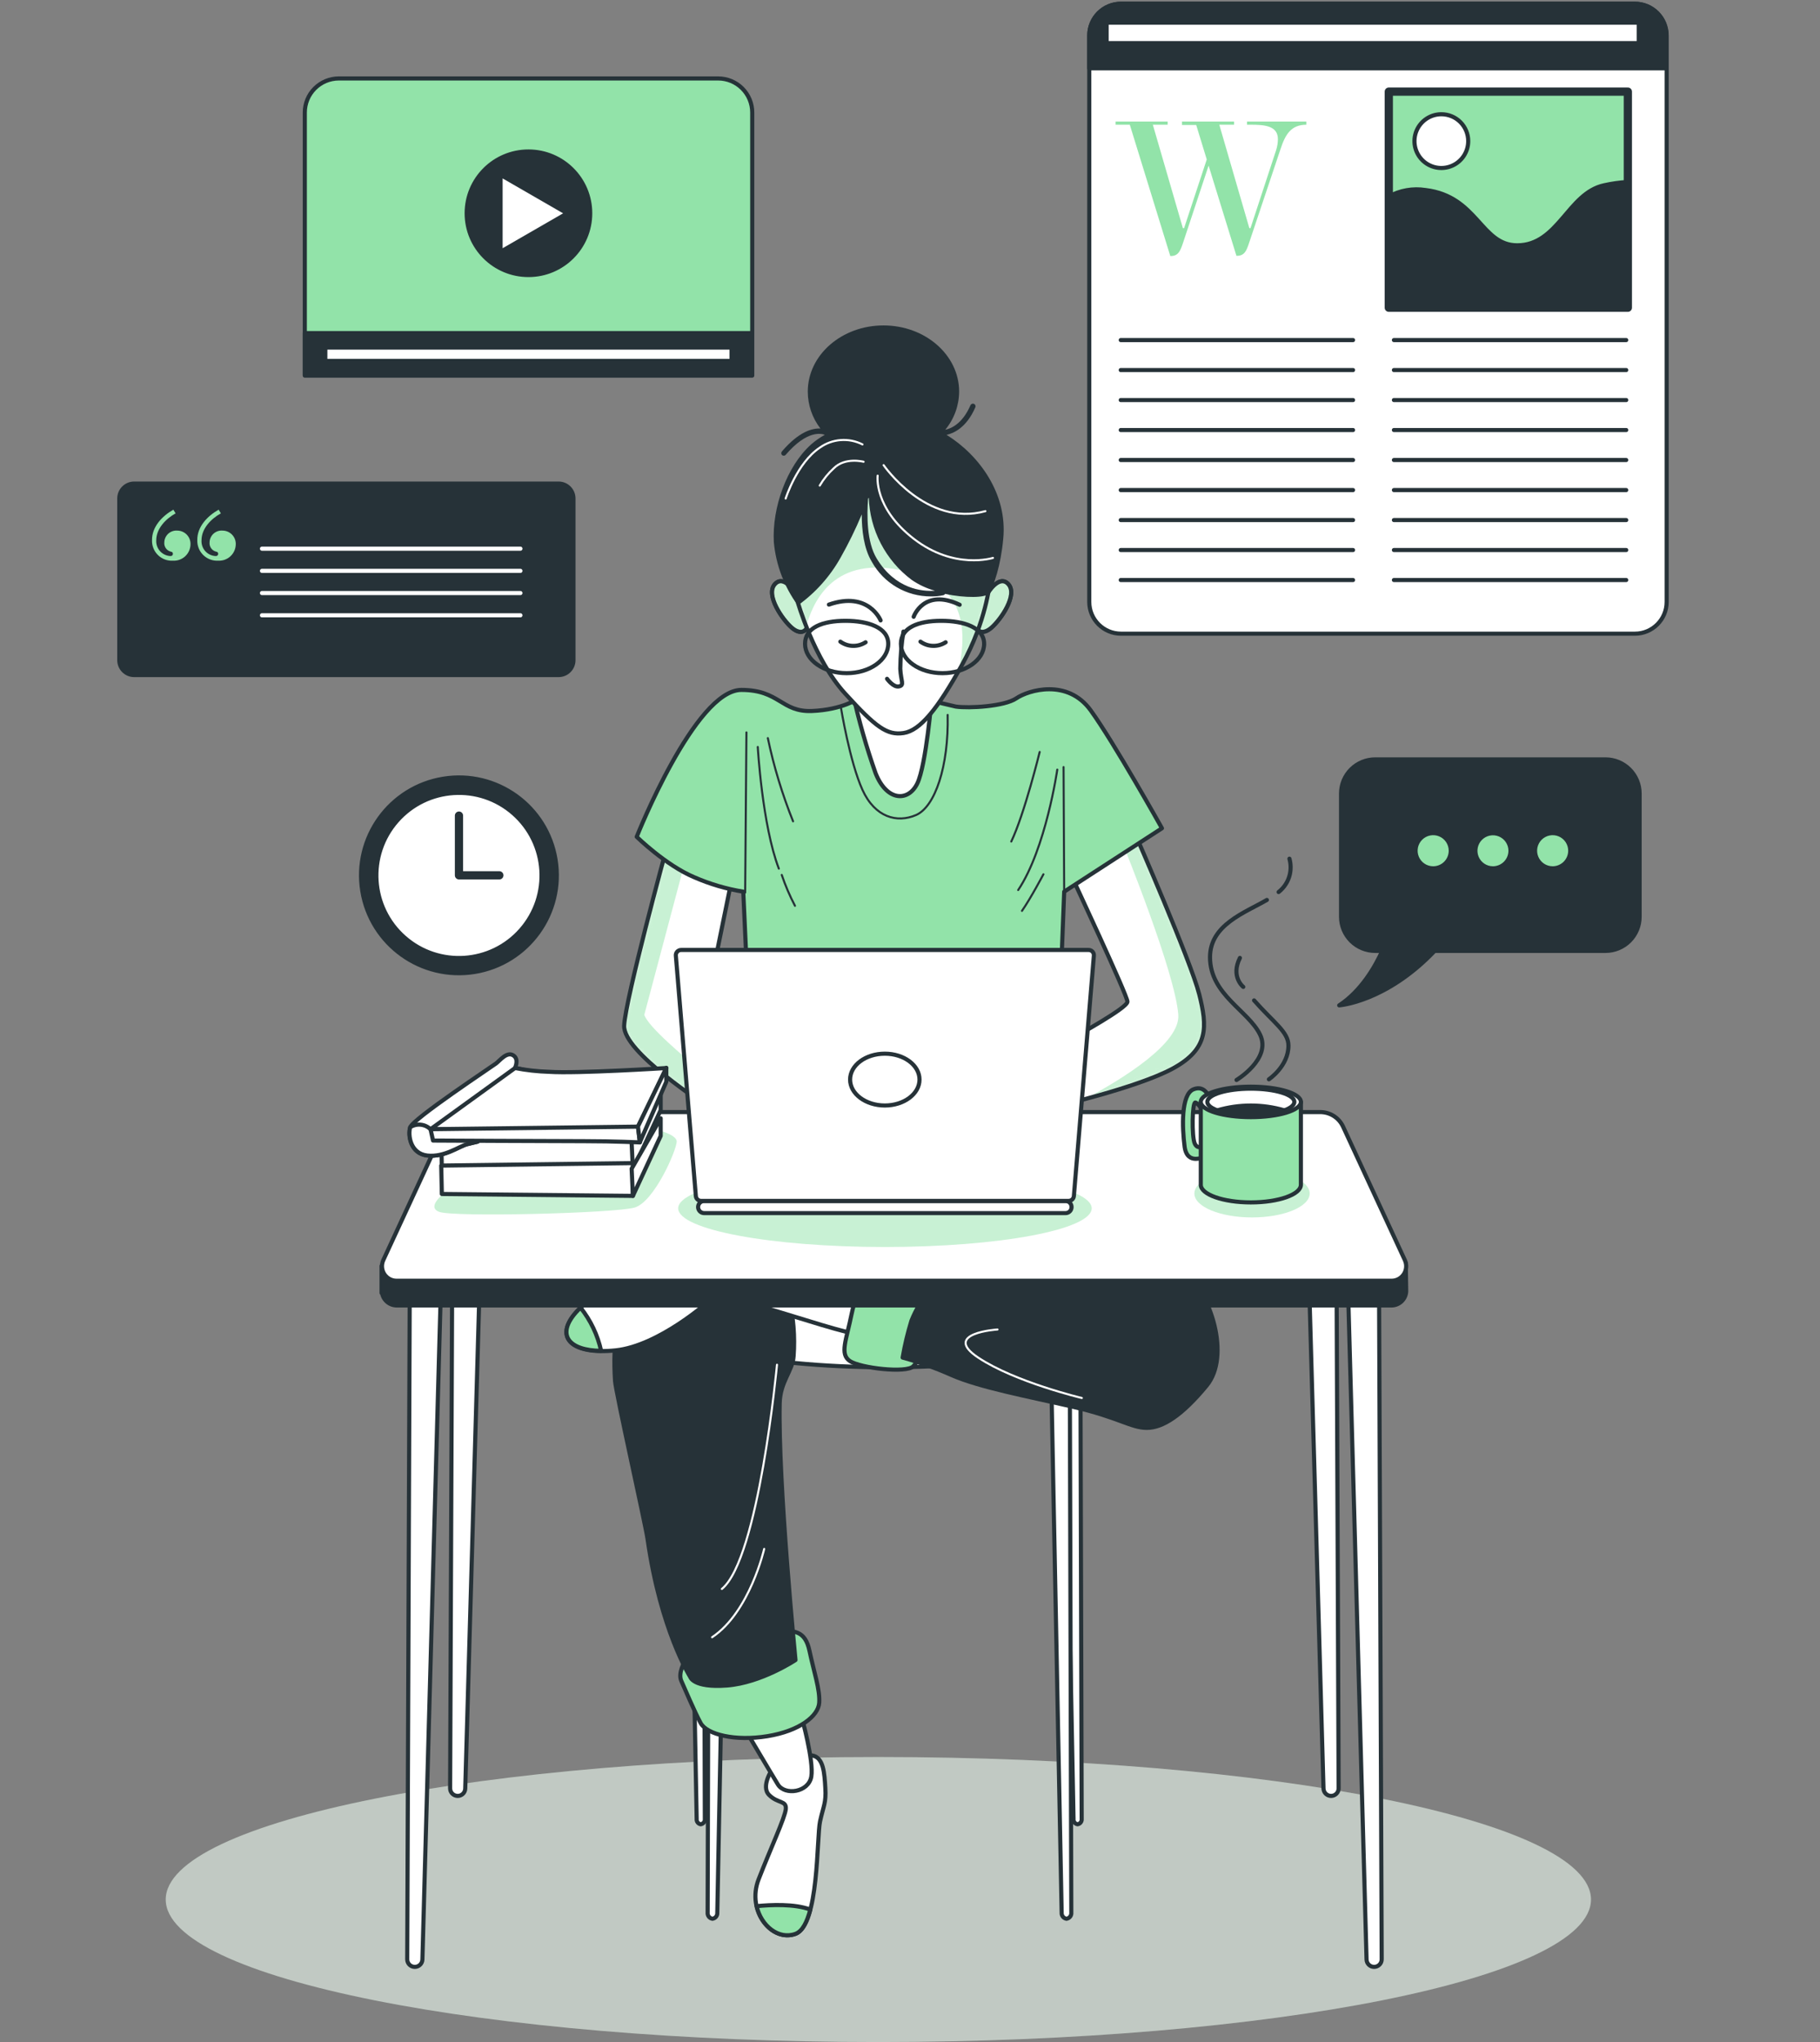 <?xml version="1.0" encoding="UTF-8"?>
<svg xmlns="http://www.w3.org/2000/svg" width="442" height="496" viewBox="0 0 442 496" fill="none">
  <rect x="0" y="0" width="442" height="496" fill="#808080" stroke="none"/>
  <path d="M213.313 495.933C308.895 495.933 386.379 480.437 386.379 461.322C386.379 442.208 308.895 426.712 213.313 426.712C117.732 426.712 40.248 442.208 40.248 461.322C40.248 480.437 117.732 495.933 213.313 495.933Z" fill="#92E3A9" fill-opacity="0.2"></path>
  <path opacity="0.5" d="M213.313 495.933C308.895 495.933 386.379 480.437 386.379 461.322C386.379 442.208 308.895 426.712 213.313 426.712C117.732 426.712 40.248 442.208 40.248 461.322C40.248 480.437 117.732 495.933 213.313 495.933Z" fill="white"></path>
  <path d="M397.041 0.903H272.256C267.994 0.903 264.538 4.359 264.538 8.622V146.18C264.538 150.443 267.994 153.899 272.256 153.899H397.041C401.304 153.899 404.759 150.443 404.759 146.18V8.622C404.759 4.359 401.304 0.903 397.041 0.903Z" fill="white" stroke="#263238" stroke-linecap="round" stroke-linejoin="round"></path>
  <path d="M272.256 0.903H397.028C399.065 0.903 401.019 1.713 402.459 3.153C403.899 4.593 404.708 6.546 404.708 8.583V16.596H264.538V8.622C264.533 7.607 264.729 6.601 265.115 5.662C265.501 4.723 266.07 3.87 266.787 3.153C267.505 2.435 268.358 1.867 269.297 1.481C270.235 1.094 271.241 0.898 272.256 0.903Z" fill="#263238" stroke="#263238" stroke-linecap="round" stroke-linejoin="round"></path>
  <path d="M272.18 82.592H328.601" stroke="#263238" stroke-linecap="round" stroke-linejoin="round"></path>
  <path d="M272.18 89.874H328.601" stroke="#263238" stroke-linecap="round" stroke-linejoin="round"></path>
  <path d="M272.18 97.158H328.601" stroke="#263238" stroke-linecap="round" stroke-linejoin="round"></path>
  <path d="M272.18 104.441H328.601" stroke="#263238" stroke-linecap="round" stroke-linejoin="round"></path>
  <path d="M272.18 111.724H328.601" stroke="#263238" stroke-linecap="round" stroke-linejoin="round"></path>
  <path d="M272.18 119.02H328.601" stroke="#263238" stroke-linecap="round" stroke-linejoin="round"></path>
  <path d="M272.18 126.303H328.601" stroke="#263238" stroke-linecap="round" stroke-linejoin="round"></path>
  <path d="M272.18 133.586H328.601" stroke="#263238" stroke-linecap="round" stroke-linejoin="round"></path>
  <path d="M272.18 140.868H328.601" stroke="#263238" stroke-linecap="round" stroke-linejoin="round"></path>
  <path d="M338.521 82.592H394.942" stroke="#263238" stroke-linecap="round" stroke-linejoin="round"></path>
  <path d="M338.521 89.874H394.942" stroke="#263238" stroke-linecap="round" stroke-linejoin="round"></path>
  <path d="M338.521 97.158H394.942" stroke="#263238" stroke-linecap="round" stroke-linejoin="round"></path>
  <path d="M338.521 104.441H394.942" stroke="#263238" stroke-linecap="round" stroke-linejoin="round"></path>
  <path d="M338.521 111.724H394.942" stroke="#263238" stroke-linecap="round" stroke-linejoin="round"></path>
  <path d="M338.521 119.02H394.942" stroke="#263238" stroke-linecap="round" stroke-linejoin="round"></path>
  <path d="M338.521 126.303H394.942" stroke="#263238" stroke-linecap="round" stroke-linejoin="round"></path>
  <path d="M338.521 133.586H394.942" stroke="#263238" stroke-linecap="round" stroke-linejoin="round"></path>
  <path d="M338.521 140.868H394.942" stroke="#263238" stroke-linecap="round" stroke-linejoin="round"></path>
  <path d="M309.913 36.474C310.191 35.609 310.338 34.707 310.348 33.799C310.348 30.483 306.982 30.291 303.679 30.291H302.847V29.511H317.26V30.291C313.51 30.291 312.14 32.685 310.975 36.231L303.295 59.155C302.719 60.857 302.233 62.124 300.428 62.124H300.275L293.516 40.224L287.232 59.206C286.643 60.908 286.157 62.176 284.352 62.176H284.211L274.381 30.291H270.925V29.511H283.571V30.291H279.974L287.27 55.405H287.564L293.068 38.727L290.508 30.355H287.052V29.511H299.711V30.291H296.115L303.411 55.405H303.692L309.913 36.474Z" fill="#92E3A9"></path>
  <path d="M395.338 22.253H337.279V74.732H395.338V22.253Z" fill="#92E3A9" stroke="#263238" stroke-width="2" stroke-linecap="round" stroke-linejoin="round"></path>
  <path d="M395.339 44.192C393.391 44.303 391.456 44.573 389.553 44.999C380.734 46.919 378.43 59.578 368.459 59.578C359.627 59.578 358.872 47.687 346.213 46.151C343.133 45.666 339.979 46.224 337.253 47.738V74.733H395.339V44.192Z" fill="#263238" stroke="#263238" stroke-linecap="round" stroke-linejoin="round"></path>
  <path d="M356.568 34.26C356.571 35.552 356.19 36.816 355.474 37.892C354.757 38.967 353.738 39.806 352.545 40.301C351.351 40.797 350.038 40.928 348.77 40.676C347.503 40.425 346.338 39.803 345.425 38.889C344.511 37.975 343.889 36.811 343.638 35.543C343.386 34.276 343.516 32.962 344.012 31.769C344.508 30.576 345.346 29.556 346.422 28.84C347.497 28.124 348.761 27.743 350.053 27.745C351.781 27.745 353.438 28.431 354.66 29.653C355.882 30.875 356.568 32.532 356.568 34.26Z" fill="white" stroke="#263238" stroke-linecap="round" stroke-linejoin="round"></path>
  <path d="M397.988 5.497H268.749V10.476H397.988V5.497Z" fill="white" stroke="#263238" stroke-linecap="round" stroke-linejoin="round"></path>
  <path d="M389.924 184.427H333.977C331.777 184.427 329.667 185.301 328.112 186.856C326.556 188.412 325.682 190.521 325.682 192.721V222.647C325.682 224.847 326.556 226.956 328.112 228.512C329.667 230.067 331.777 230.941 333.977 230.941H335.692C333.951 234.781 330.572 240.669 325.234 244.163C325.234 244.163 336.588 243.37 348.415 230.941H389.899C392.098 230.941 394.208 230.067 395.764 228.512C397.319 226.956 398.193 224.847 398.193 222.647V192.721C398.193 190.526 397.323 188.42 395.773 186.865C394.223 185.31 392.12 184.434 389.924 184.427Z" fill="#263238" stroke="#263238" stroke-linecap="round" stroke-linejoin="round"></path>
  <path d="M352.331 206.621C352.334 205.774 352.085 204.946 351.616 204.241C351.148 203.536 350.48 202.986 349.698 202.661C348.917 202.336 348.056 202.25 347.225 202.415C346.395 202.579 345.632 202.987 345.033 203.585C344.435 204.184 344.027 204.947 343.863 205.777C343.698 206.608 343.784 207.468 344.109 208.25C344.434 209.032 344.984 209.699 345.689 210.168C346.394 210.637 347.223 210.886 348.069 210.883C349.199 210.88 350.281 210.43 351.079 209.631C351.878 208.832 352.328 207.75 352.331 206.621Z" fill="#92E3A9" stroke="#263238" stroke-linecap="round" stroke-linejoin="round"></path>
  <path d="M366.834 206.621C366.834 205.778 366.584 204.954 366.116 204.253C365.648 203.552 364.982 203.005 364.203 202.683C363.424 202.36 362.567 202.276 361.74 202.44C360.914 202.605 360.154 203.011 359.558 203.607C358.962 204.203 358.556 204.962 358.391 205.789C358.227 206.616 358.311 207.473 358.634 208.252C358.957 209.031 359.503 209.696 360.204 210.165C360.905 210.633 361.729 210.883 362.572 210.883C363.701 210.88 364.783 210.43 365.582 209.631C366.381 208.832 366.831 207.75 366.834 206.621Z" fill="#92E3A9" stroke="#263238" stroke-linecap="round" stroke-linejoin="round"></path>
  <path d="M381.348 206.621C381.351 205.775 381.102 204.947 380.634 204.242C380.166 203.538 379.499 202.988 378.718 202.662C377.937 202.337 377.077 202.25 376.247 202.414C375.417 202.577 374.654 202.983 374.055 203.581C373.455 204.178 373.047 204.94 372.881 205.769C372.715 206.599 372.799 207.459 373.122 208.241C373.445 209.023 373.993 209.692 374.696 210.162C375.4 210.632 376.227 210.883 377.073 210.883C378.204 210.88 379.287 210.43 380.088 209.632C380.888 208.834 381.341 207.751 381.348 206.621Z" fill="#92E3A9" stroke="#263238" stroke-linecap="round" stroke-linejoin="round"></path>
  <path d="M82.257 19.053H174.415C176.608 19.053 178.711 19.924 180.262 21.475C181.813 23.025 182.684 25.128 182.684 27.321V91.205H74.027V27.321C74.027 25.135 74.893 23.038 76.435 21.488C77.978 19.939 80.071 19.063 82.257 19.053Z" fill="#92E3A9" stroke="#263238" stroke-linecap="round" stroke-linejoin="round"></path>
  <path d="M182.633 80.901H74.027V91.167H182.633V80.901Z" fill="#263238" stroke="#263238" stroke-linecap="round" stroke-linejoin="round"></path>
  <path d="M177.666 84.409H79.006V87.66H177.666V84.409Z" fill="white" stroke="#263238" stroke-linecap="round" stroke-linejoin="round"></path>
  <path d="M128.336 66.796C136.621 66.796 143.337 60.079 143.337 51.794C143.337 43.509 136.621 36.793 128.336 36.793C120.051 36.793 113.334 43.509 113.334 51.794C113.334 60.079 120.051 66.796 128.336 66.796Z" fill="#263238" stroke="#263238" stroke-linecap="round" stroke-linejoin="round"></path>
  <path d="M121.565 42.464L137.757 51.808L121.565 61.151V42.464Z" fill="white" stroke="#263238" stroke-linecap="round" stroke-linejoin="round"></path>
  <path d="M135.657 117.444H32.581C30.587 117.444 28.971 119.06 28.971 121.054V160.336C28.971 162.33 30.587 163.946 32.581 163.946H135.657C137.651 163.946 139.267 162.33 139.267 160.336V121.054C139.267 119.06 137.651 117.444 135.657 117.444Z" fill="#263238" stroke="#263238" stroke-linecap="round" stroke-linejoin="round"></path>
  <path d="M42.104 123.78L42.642 124.676C40.21 126.033 37.944 128.414 37.944 131.204C37.913 131.683 37.978 132.164 38.135 132.618C38.292 133.072 38.538 133.49 38.859 133.848C39.179 134.205 39.568 134.495 40.002 134.701C40.437 134.906 40.907 135.023 41.387 135.044C41.746 135.044 41.989 134.865 41.989 134.506C41.989 134.148 41.81 134.033 41.451 133.969C40.968 133.838 40.547 133.54 40.263 133.127C39.98 132.714 39.852 132.214 39.903 131.716C39.912 131.319 40.002 130.927 40.167 130.566C40.333 130.204 40.57 129.88 40.864 129.613C41.159 129.346 41.505 129.142 41.881 129.013C42.257 128.883 42.655 128.832 43.051 128.862C43.483 128.863 43.909 128.951 44.306 129.12C44.703 129.29 45.061 129.537 45.361 129.847C45.66 130.157 45.895 130.524 46.05 130.927C46.205 131.329 46.278 131.759 46.264 132.19C46.258 132.731 46.142 133.266 45.925 133.762C45.707 134.259 45.392 134.706 44.998 135.077C44.603 135.449 44.138 135.737 43.63 135.925C43.122 136.113 42.581 136.196 42.04 136.17C41.367 136.214 40.693 136.116 40.061 135.882C39.428 135.648 38.852 135.284 38.37 134.814C37.887 134.343 37.508 133.776 37.259 133.15C37.009 132.524 36.894 131.852 36.92 131.179C36.882 127.94 39.378 125.329 42.104 123.78ZM53.099 123.78L53.637 124.676C51.192 126.033 48.939 128.414 48.939 131.204C48.906 131.684 48.97 132.165 49.126 132.62C49.283 133.075 49.529 133.493 49.85 133.851C50.171 134.209 50.56 134.499 50.995 134.704C51.43 134.909 51.902 135.025 52.382 135.044C52.741 135.044 52.984 134.865 52.984 134.506C52.984 134.148 52.805 134.033 52.446 133.969C51.963 133.838 51.542 133.54 51.258 133.127C50.975 132.714 50.847 132.214 50.898 131.716C50.905 131.318 50.994 130.926 51.159 130.563C51.323 130.201 51.56 129.876 51.855 129.609C52.15 129.341 52.497 129.137 52.874 129.009C53.25 128.88 53.649 128.83 54.046 128.862C54.477 128.863 54.904 128.951 55.301 129.12C55.697 129.29 56.056 129.537 56.356 129.847C56.655 130.157 56.889 130.524 57.045 130.927C57.2 131.329 57.273 131.759 57.259 132.19C57.251 132.731 57.134 133.265 56.916 133.76C56.698 134.256 56.383 134.702 55.989 135.073C55.595 135.444 55.13 135.733 54.623 135.921C54.116 136.11 53.576 136.194 53.035 136.17C52.363 136.212 51.689 136.112 51.058 135.878C50.426 135.643 49.851 135.279 49.369 134.809C48.887 134.339 48.508 133.773 48.258 133.148C48.007 132.522 47.891 131.852 47.915 131.179C47.864 127.94 50.36 125.329 53.099 123.78Z" fill="#92E3A9"></path>
  <path d="M63.62 133.252H126.39" stroke="white" stroke-linecap="round" stroke-linejoin="round"></path>
  <path d="M63.62 138.64H126.39" stroke="white" stroke-linecap="round" stroke-linejoin="round"></path>
  <path d="M63.62 144.028H126.39" stroke="white" stroke-linecap="round" stroke-linejoin="round"></path>
  <path d="M63.62 149.432H126.39" stroke="white" stroke-linecap="round" stroke-linejoin="round"></path>
  <path d="M115.284 236.046C128.24 233.931 137.028 221.714 134.914 208.758C132.799 195.802 120.582 187.013 107.626 189.128C94.67 191.243 85.882 203.46 87.996 216.416C90.111 229.372 102.328 238.16 115.284 236.046Z" fill="#263238" stroke="#263238" stroke-linecap="round" stroke-linejoin="round"></path>
  <path d="M126.532 225.85C133.841 217.527 133.019 204.854 124.696 197.544C116.373 190.235 103.7 191.056 96.39 199.38C89.081 207.703 89.903 220.376 98.226 227.685C106.549 234.995 119.222 234.173 126.532 225.85Z" fill="white" stroke="#263238" stroke-linecap="round" stroke-linejoin="round"></path>
  <path d="M111.466 198.082V212.584H121.27" stroke="#263238" stroke-width="2" stroke-linecap="round" stroke-linejoin="round"></path>
  <path d="M260.173 212.637C260.173 212.637 273.805 241.731 273.805 243.267C273.805 244.803 261.709 251.382 259.405 252.764C257.618 253.782 255.776 254.701 253.888 255.516L255.271 268.994C255.271 268.994 276.096 264.245 284.825 259.497C293.555 254.748 293.247 249.385 291.225 241.423C289.203 233.462 275.75 202.691 275.75 202.691L260.173 212.637Z" fill="white"></path>
  <mask id="mask0_418_1539" style="mask-type:luminance" maskUnits="userSpaceOnUse" x="253" y="202" width="40" height="67">
    <path d="M260.173 212.638C260.173 212.638 273.805 241.732 273.805 243.268C273.805 244.804 261.709 251.383 259.405 252.765C257.618 253.783 255.776 254.702 253.888 255.517L255.271 268.995C255.271 268.995 276.096 264.246 284.825 259.498C293.555 254.749 293.247 249.386 291.225 241.424C289.203 233.463 275.75 202.692 275.75 202.692L260.173 212.638Z" fill="white"></path>
  </mask>
  <g mask="url(#mask0_418_1539)">
    <g style="mix-blend-mode:multiply" opacity="0.5">
      <path d="M284.787 259.498C293.516 254.749 293.209 249.386 291.186 241.424C289.164 233.463 275.712 202.692 275.712 202.692L273.536 204.075L272.844 205.355C272.844 205.355 285.401 236.176 286.156 246.442C286.668 253.341 272.78 261.942 263.603 266.857C270.412 265.053 279.68 262.275 284.787 259.498Z" fill="#92E3A9"></path>
    </g>
  </g>
  <path d="M260.173 212.637C260.173 212.637 273.805 241.731 273.805 243.267C273.805 244.803 261.709 251.382 259.405 252.764C257.618 253.782 255.776 254.701 253.888 255.516L255.271 268.994C255.271 268.994 276.096 264.245 284.825 259.497C293.555 254.748 293.247 249.385 291.225 241.423C289.203 233.462 275.75 202.691 275.75 202.691L260.173 212.637Z" stroke="#263238" stroke-linecap="round" stroke-linejoin="round"></path>
  <path d="M161.821 206.211C161.821 206.211 151.875 242.652 151.581 249.09C151.286 255.528 171.331 268.226 172.06 268.994C172.79 269.762 170.921 246.85 170.921 246.85L177.718 213.571L161.821 206.211Z" fill="white"></path>
  <mask id="mask1_418_1539" style="mask-type:luminance" maskUnits="userSpaceOnUse" x="151" y="206" width="27" height="64">
    <path d="M161.82 206.211C161.82 206.211 151.875 242.652 151.58 249.09C151.286 255.528 171.33 268.226 172.06 268.994C172.79 269.762 170.921 246.85 170.921 246.85L177.717 213.571L161.82 206.211Z" fill="white"></path>
  </mask>
  <g mask="url(#mask1_418_1539)">
    <g style="mix-blend-mode:multiply" opacity="0.5">
      <path d="M166.377 209.193L166.159 208.208L161.82 206.211C161.82 206.211 151.875 242.652 151.58 249.09C151.286 255.528 171.33 268.226 172.06 268.994C172.354 269.301 172.239 265.871 171.996 261.634C166.031 256.578 157.468 249.461 156.47 246.466" fill="#92E3A9"></path>
    </g>
  </g>
  <path d="M161.821 206.211C161.821 206.211 151.875 242.652 151.581 249.09C151.286 255.528 171.331 268.226 172.06 268.994C172.79 269.762 170.921 246.85 170.921 246.85L177.718 213.571L161.821 206.211Z" stroke="#263238" stroke-linecap="round" stroke-linejoin="round"></path>
  <path d="M208.527 169.604C208.527 169.604 204.687 172.368 197.199 172.676C189.711 172.983 189.353 167.556 180.047 167.556C168.771 167.556 154.627 203.229 154.627 203.229C154.627 203.229 161.667 210.128 168.566 213.033C172.382 214.705 176.395 215.888 180.508 216.553L181.583 239.989H257.537L258.446 216.553L282.189 201.155C282.189 201.155 270.541 180.33 264.884 172.522C259.226 164.714 249.716 167.62 246.811 169.604C243.905 171.588 235.291 172.061 232.117 171.6C227.976 170.684 223.883 169.56 219.854 168.234C219.854 168.234 214.965 164.164 208.527 169.604Z" fill="#92E3A9" stroke="#263238" stroke-linecap="round" stroke-linejoin="round"></path>
  <path d="M181.275 177.874L180.968 216.772" stroke="#263238" stroke-width="0.5" stroke-linecap="round" stroke-linejoin="round"></path>
  <path d="M184.028 181.404C184.028 181.404 185.103 200.386 189.148 210.959" stroke="#263238" stroke-width="0.5" stroke-linecap="round" stroke-linejoin="round"></path>
  <path d="M189.852 212.483C190.725 215.064 191.799 217.571 193.064 219.984" stroke="#263238" stroke-width="0.5" stroke-linecap="round" stroke-linejoin="round"></path>
  <path d="M186.472 179.256C187.925 186.158 189.977 192.92 192.603 199.467" stroke="#263238" stroke-width="0.5" stroke-linecap="round" stroke-linejoin="round"></path>
  <path d="M252.493 182.621C252.493 182.621 248.819 197.635 245.594 204.381" stroke="#263238" stroke-width="0.5" stroke-linecap="round" stroke-linejoin="round"></path>
  <path d="M258.445 216.618L258.292 186.295" stroke="#263238" stroke-width="0.5" stroke-linecap="round" stroke-linejoin="round"></path>
  <path d="M256.769 186.909C256.769 186.909 254.004 206.109 247.271 216.157" stroke="#263238" stroke-width="0.5" stroke-linecap="round" stroke-linejoin="round"></path>
  <path d="M253.402 212.33C253.402 212.33 250.33 218.154 248.193 221.213" stroke="#263238" stroke-width="0.5" stroke-linecap="round" stroke-linejoin="round"></path>
  <path d="M204.238 171.908C204.238 171.908 206.388 185.079 209.447 191.812C212.506 198.544 217.87 199.927 222.465 197.943C227.06 195.959 230.426 186.142 230.144 173.623" stroke="#263238" stroke-width="0.5" stroke-linecap="round" stroke-linejoin="round"></path>
  <path d="M193.371 144.337C193.371 144.337 190.453 139.294 188.162 141.892C185.871 144.491 190.005 150.468 192.296 152.452C194.587 154.436 196.277 153.22 196.136 151.083C195.995 148.945 193.371 144.337 193.371 144.337Z" fill="#92E3A9" stroke="#263238" stroke-linecap="round" stroke-linejoin="round"></path>
  <path opacity="0.5" d="M193.371 144.337C193.371 144.337 190.453 139.294 188.162 141.892C185.871 144.491 190.005 150.468 192.296 152.452C194.587 154.436 196.277 153.22 196.136 151.083C195.995 148.945 193.371 144.337 193.371 144.337Z" fill="white"></path>
  <path d="M193.371 144.337C193.371 144.337 190.453 139.294 188.162 141.892C185.871 144.491 190.005 150.468 192.296 152.452C194.587 154.436 196.277 153.22 196.136 151.083C195.995 148.945 193.371 144.337 193.371 144.337Z" stroke="#263238" stroke-linecap="round" stroke-linejoin="round"></path>
  <path d="M239.693 144.337C239.693 144.337 242.599 139.294 244.903 141.892C247.207 144.491 243.06 150.468 240.768 152.452C238.477 154.436 236.775 153.22 236.929 151.083C237.082 148.945 239.693 144.337 239.693 144.337Z" fill="#92E3A9" stroke="#263238" stroke-linecap="round" stroke-linejoin="round"></path>
  <path opacity="0.5" d="M239.693 144.337C239.693 144.337 242.599 139.294 244.903 141.892C247.207 144.491 243.06 150.468 240.768 152.452C238.477 154.436 236.775 153.22 236.929 151.083C237.082 148.945 239.693 144.337 239.693 144.337Z" fill="white"></path>
  <path d="M239.693 144.337C239.693 144.337 242.599 139.294 244.903 141.892C247.207 144.491 243.06 150.468 240.768 152.452C238.477 154.436 236.775 153.22 236.929 151.083C237.082 148.945 239.693 144.337 239.693 144.337Z" stroke="#263238" stroke-linecap="round" stroke-linejoin="round"></path>
  <path d="M207.144 168.542C208.589 175.078 210.432 181.519 212.66 187.831C215.425 194.717 220.622 194.717 222.772 190.276C224.922 185.834 226.292 169.284 226.292 169.284C226.292 169.284 211.892 171.294 207.144 168.542Z" fill="white" stroke="#263238" stroke-linecap="round" stroke-linejoin="round"></path>
  <path d="M193.678 146.027C193.678 146.027 197.659 160.107 205.198 168.389C212.737 176.67 215.438 178.628 219.444 178.027C223.451 177.425 227.713 172.216 233.678 161.387C239.642 150.558 240.078 142.251 240.577 141.483C241.076 140.715 239.297 125.407 230.772 118.815C222.248 112.223 212.699 109.33 204.43 116.524C196.162 123.717 190.914 135.455 193.678 146.027Z" fill="white"></path>
  <mask id="mask2_418_1539" style="mask-type:luminance" maskUnits="userSpaceOnUse" x="192" y="112" width="49" height="67">
    <path d="M193.678 146.028C193.678 146.028 197.659 160.108 205.198 168.389C212.737 176.671 215.438 178.629 219.444 178.028C223.451 177.426 227.713 172.217 233.678 161.388C239.642 150.559 240.078 142.252 240.577 141.484C241.076 140.716 239.297 125.408 230.772 118.816C222.248 112.224 212.699 109.331 204.43 116.525C196.162 123.718 190.914 135.456 193.678 146.028Z" fill="white"></path>
  </mask>
  <g mask="url(#mask2_418_1539)">
    <g style="mix-blend-mode:multiply" opacity="0.5">
      <path d="M230.733 118.764C222.157 112.185 212.66 109.28 204.391 116.473C196.123 123.667 190.913 135.455 193.678 146.028C193.678 146.028 194.433 148.741 195.931 152.428C195.926 151.956 195.991 151.486 196.123 151.033C197.953 145.234 203.355 134.009 221.53 139.154C235.968 143.225 234.202 155.922 232.858 162.693L233.639 161.285C239.616 150.418 240.039 142.15 240.538 141.382C241.037 140.614 239.309 125.356 230.733 118.764Z" fill="#92E3A9"></path>
    </g>
  </g>
  <path d="M193.678 146.027C193.678 146.027 197.659 160.107 205.198 168.389C212.737 176.67 215.438 178.628 219.444 178.027C223.451 177.425 227.713 172.216 233.678 161.387C239.642 150.558 240.078 142.251 240.577 141.483C241.076 140.715 239.297 125.407 230.772 118.815C222.248 112.223 212.699 109.33 204.43 116.524C196.162 123.717 190.914 135.455 193.678 146.027Z" stroke="#263238" stroke-linecap="round" stroke-linejoin="round"></path>
  <path d="M219.406 153.375C218.931 156.365 218.675 159.385 218.638 162.412C218.792 165.471 219.713 166.392 218.331 166.7C216.948 167.007 215.425 164.856 215.425 164.856" stroke="#263238" stroke-linecap="round" stroke-linejoin="round"></path>
  <path d="M204.084 155.831C204.972 156.472 206.032 156.83 207.126 156.857C208.22 156.884 209.297 156.58 210.216 155.985" stroke="#263238" stroke-linecap="round" stroke-linejoin="round"></path>
  <path d="M223.54 155.831C224.425 156.471 225.483 156.828 226.575 156.855C227.667 156.883 228.742 156.579 229.658 155.985" stroke="#263238" stroke-linecap="round" stroke-linejoin="round"></path>
  <path d="M213.864 150.673C213.864 150.673 210.945 143.467 201.307 146.833" stroke="#263238" stroke-linecap="round" stroke-linejoin="round"></path>
  <path d="M221.888 149.791C221.888 149.791 224.333 142.738 233.062 146.873" stroke="#263238" stroke-linecap="round" stroke-linejoin="round"></path>
  <path d="M215.72 156.356C215.72 160.298 211.201 163.486 205.621 163.486C200.04 163.486 195.509 160.298 195.509 156.356C195.509 152.414 199.733 150.775 205.313 150.775C210.894 150.775 215.72 152.427 215.72 156.356Z" stroke="#263238" stroke-linecap="round" stroke-linejoin="round"></path>
  <path d="M239.002 156.356C239.002 160.298 234.471 163.486 228.89 163.486C223.309 163.486 218.791 160.298 218.791 156.356C218.791 152.414 223.002 150.775 228.583 150.775C234.164 150.775 239.002 152.427 239.002 156.356Z" stroke="#263238" stroke-linecap="round" stroke-linejoin="round"></path>
  <path d="M109.942 279.145L109.315 434.316C109.315 434.805 109.509 435.273 109.855 435.619C110.2 435.965 110.669 436.159 111.158 436.159C111.635 436.159 112.093 435.973 112.435 435.641C112.776 435.309 112.975 434.856 112.988 434.38L117.417 279.362L109.942 279.145Z" fill="white" stroke="#263238" stroke-linecap="round" stroke-linejoin="round"></path>
  <path d="M99.498 315.419L98.897 475.838C98.895 476.081 98.941 476.321 99.033 476.545C99.125 476.77 99.261 476.974 99.433 477.145C99.604 477.317 99.808 477.452 100.032 477.544C100.257 477.636 100.497 477.683 100.74 477.681C101.216 477.682 101.673 477.498 102.017 477.169C102.36 476.84 102.563 476.39 102.583 475.915L106.999 315.624L99.498 315.419Z" fill="white" stroke="#263238" stroke-linecap="round" stroke-linejoin="round"></path>
  <path d="M324.467 279.145L325.094 434.316C325.096 434.557 325.049 434.797 324.958 435.02C324.867 435.244 324.732 435.447 324.562 435.618C324.392 435.79 324.19 435.926 323.967 436.018C323.744 436.111 323.505 436.159 323.263 436.159C322.786 436.159 322.326 435.974 321.982 435.642C321.638 435.31 321.437 434.857 321.42 434.38L317.004 279.362L324.467 279.145Z" fill="white" stroke="#263238" stroke-linecap="round" stroke-linejoin="round"></path>
  <path d="M334.924 315.419L335.551 475.838C335.553 476.081 335.507 476.321 335.415 476.545C335.323 476.77 335.187 476.974 335.015 477.145C334.844 477.317 334.64 477.452 334.416 477.544C334.191 477.636 333.951 477.683 333.708 477.681C333.234 477.682 332.778 477.498 332.436 477.168C332.095 476.838 331.895 476.389 331.878 475.915L327.449 315.624L334.924 315.419Z" fill="white" stroke="#263238" stroke-linecap="round" stroke-linejoin="round"></path>
  <path d="M172.226 322.087L171.855 464.471C171.814 464.826 171.913 465.184 172.13 465.468C172.347 465.752 172.666 465.94 173.019 465.994C173.364 465.947 173.678 465.769 173.897 465.498C174.116 465.227 174.223 464.883 174.197 464.535L176.975 322.253L172.226 322.087Z" fill="white" stroke="#263238" stroke-linecap="round" stroke-linejoin="round"></path>
  <path d="M262.349 317.504L262.695 441.764C262.724 442.065 262.637 442.365 262.451 442.603C262.265 442.842 261.995 442.999 261.696 443.044C261.398 442.999 261.129 442.841 260.946 442.602C260.762 442.364 260.678 442.063 260.711 441.764L258.343 317.606L262.349 317.504Z" fill="white" stroke="#263238" stroke-linecap="round" stroke-linejoin="round"></path>
  <path d="M170.832 317.504L171.177 441.764C171.207 442.065 171.12 442.365 170.934 442.603C170.748 442.842 170.478 442.999 170.179 443.044C169.881 442.999 169.612 442.841 169.428 442.602C169.244 442.364 169.16 442.063 169.193 441.764L166.825 317.606L170.832 317.504Z" fill="white" stroke="#263238" stroke-linecap="round" stroke-linejoin="round"></path>
  <path d="M259.777 322.087L260.174 464.471C260.214 464.826 260.115 465.184 259.898 465.468C259.681 465.752 259.362 465.94 259.009 465.994C258.665 465.944 258.353 465.765 258.135 465.495C257.917 465.225 257.808 464.882 257.831 464.535L255.054 322.253L259.777 322.087Z" fill="white" stroke="#263238" stroke-linecap="round" stroke-linejoin="round"></path>
  <path d="M215.374 332.059C246.831 332.059 272.333 326.231 272.333 319.042C272.333 311.852 246.831 306.024 215.374 306.024C183.916 306.024 158.415 311.852 158.415 319.042C158.415 326.231 183.916 332.059 215.374 332.059Z" fill="white" stroke="#263238" stroke-linecap="round" stroke-linejoin="round"></path>
  <path d="M187.636 429.542C187.636 429.542 184.654 433.817 186.792 435.942C188.929 438.067 191.054 437.222 190.836 439.36C190.619 441.497 187.214 448.742 184.232 456.422C181.249 464.101 187.432 471.781 193.191 469.657C198.951 467.532 198.311 446.182 199.156 442.342C200.001 438.502 200.654 437.862 200.436 434.24C200.219 430.617 200.014 426.777 197.236 426.342C194.459 425.907 188.916 428.057 187.636 429.542Z" fill="white" stroke="#263238" stroke-linecap="round" stroke-linejoin="round"></path>
  <path d="M196.789 463.768C192.949 462.309 187.061 462.603 183.746 462.936C184.86 467.761 189.122 471.153 193.192 469.656C194.895 469.029 196.008 466.75 196.789 463.768Z" fill="#92E3A9" stroke="#263238" stroke-linecap="round" stroke-linejoin="round"></path>
  <path d="M181.033 420.16C181.033 420.16 187.215 430.617 188.917 433.382C190.62 436.147 196.392 435.302 197.032 431.462C197.672 427.622 194.677 416.96 194.677 416.96L181.878 420.16H181.033Z" fill="white" stroke="#263238" stroke-linecap="round" stroke-linejoin="round"></path>
  <path d="M166.313 403.518C166.313 403.518 164.597 406.296 165.455 408.216C166.313 410.136 168.655 415.678 170.152 418.456C171.65 421.233 178.472 422.935 186.357 421.656C194.242 420.376 198.734 416.74 198.952 413.54C199.169 410.34 197.672 406.078 196.597 400.958C195.522 395.838 192.757 396.056 188.917 396.056C185.077 396.056 169.512 400.536 166.313 403.518Z" fill="#92E3A9" stroke="#263238" stroke-linecap="round" stroke-linejoin="round"></path>
  <path d="M189.352 340.8C189.467 335.552 192.501 332.967 192.731 329.37C193.092 324.615 192.699 319.833 191.566 315.201L185.73 307.227C168.937 307.444 156.905 307.726 156.713 307.79C156.073 307.995 155.638 311.63 155.215 314.612C155.215 314.612 148.086 315.521 149.366 335.36C149.545 338.125 156.738 370.112 157.263 373.76C160.463 396.044 167.593 407.205 167.593 407.205C167.593 407.205 168.233 409.983 176.552 409.343C184.872 408.703 193.192 403.161 193.192 403.161C193.192 403.161 188.917 359.782 189.352 340.8Z" fill="#263238" stroke="#263238" stroke-linecap="round" stroke-linejoin="round"></path>
  <path d="M154.063 311.361C154.063 311.361 145.244 312.641 139.842 318.811C134.441 324.98 139.023 329.05 149.519 327.95C160.015 326.849 172.123 316.11 172.635 315.534C173.147 314.958 161.692 307.662 154.063 311.361Z" fill="white" stroke="#263238" stroke-linecap="round" stroke-linejoin="round"></path>
  <path d="M169.717 315.201C175.336 315.49 180.911 316.348 186.357 317.761C193.614 319.899 206.414 324.161 209.396 324.161C212.379 324.161 211.534 313.064 211.534 310.939C211.534 308.814 173.135 307.521 168.437 307.521C163.74 307.521 169.717 315.201 169.717 315.201Z" fill="white" stroke="#263238" stroke-linecap="round" stroke-linejoin="round"></path>
  <path d="M211.534 310.938C211.534 310.938 208.116 312.64 206.836 319.04C205.556 325.44 203.854 328.858 206.414 330.56C208.974 332.262 220.071 333.542 221.774 331.84C223.476 330.138 228.174 321.6 229.031 316.058C229.889 310.516 211.534 310.938 211.534 310.938Z" fill="#92E3A9" stroke="#263238" stroke-linecap="round" stroke-linejoin="round"></path>
  <path d="M226.036 313.065C224.052 315.342 222.468 317.938 221.351 320.745C220.446 323.682 219.732 326.675 219.213 329.704C223.297 330.824 227.289 332.253 231.156 333.979C237.991 336.962 249.51 339.099 260.595 341.659C271.679 344.219 274.675 346.779 278.515 346.779C282.354 346.779 287.052 343.784 293.029 336.539C299.007 329.295 293.874 313.922 287.91 309.225C281.945 304.527 249.933 300.7 245.67 301.98C241.408 303.26 226.036 313.065 226.036 313.065Z" fill="#263238" stroke="#263238" stroke-linecap="round" stroke-linejoin="round"></path>
  <path d="M145.987 328.065C145.144 324.236 143.437 320.65 140.995 317.582C140.598 317.953 140.214 318.337 139.843 318.76C135.095 324.161 138.064 328.001 145.987 328.065Z" fill="#92E3A9" stroke="#263238" stroke-linecap="round" stroke-linejoin="round"></path>
  <path d="M188.699 331.443C188.699 331.443 184.295 378.559 175.31 385.893" stroke="white" stroke-width="0.5" stroke-linecap="round" stroke-linejoin="round"></path>
  <path d="M185.589 376.165C185.589 376.165 182.094 391.525 172.93 397.63" stroke="white" stroke-width="0.5" stroke-linecap="round" stroke-linejoin="round"></path>
  <path d="M242.253 322.882C242.253 322.882 228.595 323.739 237.555 329.704C246.515 335.669 262.732 339.521 262.732 339.521" stroke="white" stroke-width="0.5" stroke-linecap="round" stroke-linejoin="round"></path>
  <path d="M341.4 306.742L336.793 302.595L326.143 279.555C325.638 278.507 324.845 277.624 323.857 277.01C322.869 276.396 321.726 276.075 320.562 276.086H113.719C112.553 276.073 111.408 276.392 110.417 277.007C109.426 277.621 108.631 278.505 108.125 279.555L94.852 308.252L92.663 307.446V314.012L92.766 313.935C92.896 314.811 93.341 315.61 94.016 316.182C94.692 316.755 95.553 317.061 96.439 317.046H337.829C338.762 317.067 339.666 316.725 340.352 316.092C341.037 315.459 341.45 314.585 341.503 313.654L341.4 306.742Z" fill="#263238" stroke="#263238" stroke-linecap="round" stroke-linejoin="round"></path>
  <path d="M337.829 311.043H96.439C95.841 311.067 95.247 310.938 94.712 310.67C94.178 310.401 93.72 310.001 93.382 309.507C93.045 309.013 92.838 308.442 92.781 307.846C92.725 307.251 92.821 306.651 93.059 306.102L108.125 273.552C108.628 272.5 109.423 271.614 110.414 271C111.405 270.385 112.552 270.067 113.718 270.084H320.562C321.726 270.07 322.87 270.389 323.859 271.003C324.848 271.618 325.64 272.502 326.143 273.552L341.208 306.102C341.447 306.651 341.543 307.251 341.486 307.846C341.43 308.442 341.223 309.013 340.885 309.507C340.548 310.001 340.09 310.401 339.555 310.67C339.021 310.938 338.427 311.067 337.829 311.043Z" fill="white" stroke="#263238" stroke-linecap="round" stroke-linejoin="round"></path>
  <g style="mix-blend-mode:multiply" opacity="0.5">
    <path d="M108.663 289.18C108.663 289.18 103.197 292.93 106.615 294.3C110.032 295.669 149.315 294.645 154.102 293.276C158.889 291.906 164.342 279.273 164.342 277.225C164.342 275.177 157.455 273.705 154.921 273.59C152.387 273.474 118.903 275.51 118.903 275.51L108.663 289.18Z" fill="#92E3A9"></path>
  </g>
  <g style="mix-blend-mode:multiply" opacity="0.5">
    <path d="M304.064 295.668C311.798 295.668 318.067 293.066 318.067 289.857C318.067 286.648 311.798 284.046 304.064 284.046C296.33 284.046 290.061 286.648 290.061 289.857C290.061 293.066 296.33 295.668 304.064 295.668Z" fill="#92E3A9"></path>
  </g>
  <g style="mix-blend-mode:multiply" opacity="0.5">
    <path d="M214.913 302.85C242.645 302.85 265.126 298.643 265.126 293.455C265.126 288.266 242.645 284.06 214.913 284.06C187.181 284.06 164.7 288.266 164.7 293.455C164.7 298.643 187.181 302.85 214.913 302.85Z" fill="#92E3A9"></path>
  </g>
  <path d="M293.823 266.997C293.823 266.997 292.902 263.323 289.843 264.552C286.783 265.781 287.091 273.896 287.692 278.491C288.294 283.086 292.441 280.936 292.441 280.936V278.184C292.441 278.184 290.918 279.4 290.15 277.723C289.382 276.046 289.535 267.611 290.303 267.765C291.071 267.919 292.595 270.517 292.595 270.517C292.595 270.517 293.055 270.223 293.823 266.997Z" fill="#92E3A9" stroke="#263238" stroke-linecap="round" stroke-linejoin="round"></path>
  <path d="M291.622 267.611V287.733C291.622 290.1 297.062 292.02 303.782 292.02C310.502 292.02 315.929 290.1 315.929 287.733V267.611H291.622Z" fill="#92E3A9" stroke="#263238" stroke-linecap="round" stroke-linejoin="round"></path>
  <path d="M315.929 267.611C315.929 269.659 310.489 271.31 303.782 271.31C297.075 271.31 291.622 269.659 291.622 267.611C291.622 265.563 297.062 263.912 303.782 263.912C310.502 263.912 315.929 265.576 315.929 267.611Z" fill="white" stroke="#263238" stroke-linecap="round" stroke-linejoin="round"></path>
  <path d="M314.342 267.612C314.342 269.391 309.606 270.825 303.782 270.825C297.958 270.825 293.209 269.391 293.209 267.612C293.209 265.833 297.945 264.399 303.782 264.399C309.619 264.399 314.342 265.833 314.342 267.612Z" fill="white" stroke="#263238" stroke-linecap="round" stroke-linejoin="round"></path>
  <path d="M295.628 269.66C300.949 271.212 306.602 271.212 311.922 269.66C306.602 268.107 300.949 268.107 295.628 269.66Z" fill="#263238" stroke="#263238" stroke-linecap="round" stroke-linejoin="round"></path>
  <path d="M107.153 276.802L107.306 283.688L153.706 284.149V276.188L107.153 276.802Z" fill="white" stroke="#263238" stroke-linecap="round" stroke-linejoin="round"></path>
  <path d="M153.705 284.15L160.45 269.609V265.321L153.397 277.571L153.705 284.15Z" fill="white" stroke="#263238" stroke-linecap="round" stroke-linejoin="round"></path>
  <path d="M107.153 283.074L107.306 289.973L153.706 290.434V282.473L107.153 283.074Z" fill="white" stroke="#263238" stroke-linecap="round" stroke-linejoin="round"></path>
  <path d="M153.705 290.433L160.45 275.88V271.592L153.397 283.841L153.705 290.433Z" fill="white" stroke="#263238" stroke-linecap="round" stroke-linejoin="round"></path>
  <path d="M125.072 259.343C125.072 259.343 126.147 257.205 124.611 256.283C123.075 255.362 121.398 257.563 120.477 258.267C119.555 258.971 100.266 271.746 99.651 273.742C99.037 275.739 99.651 280.142 103.786 280.629C107.92 281.115 111.594 278.337 113.437 277.877C115.28 277.416 115.997 277.262 115.997 277.262L128.707 260.111L125.072 259.343Z" fill="white" stroke="#263238" stroke-linecap="round" stroke-linejoin="round"></path>
  <path d="M103.786 280.642C107.92 281.103 111.594 278.351 113.437 277.89C115.28 277.43 115.997 277.276 115.997 277.276L116.458 276.649L104.516 274.217C103.866 273.605 103.032 273.228 102.144 273.145C101.256 273.061 100.365 273.276 99.613 273.756C99.037 275.727 99.652 280.169 103.786 280.642Z" fill="white" stroke="#263238" stroke-linecap="round" stroke-linejoin="round"></path>
  <path d="M104.554 274.242H140.393C151.58 274.242 154.946 273.628 154.946 273.628L161.833 259.382C161.833 259.382 140.073 260.764 133.353 260.303C130.576 260.223 127.811 259.915 125.085 259.382L104.554 274.242Z" fill="white" stroke="#263238" stroke-linecap="round" stroke-linejoin="round"></path>
  <path d="M104.554 274.243L105.168 276.995C105.168 276.995 134.262 277.149 141.916 277.149C149.57 277.149 155.394 277.456 155.394 277.456L154.933 273.616L104.554 274.243Z" fill="white" stroke="#263238" stroke-linecap="round" stroke-linejoin="round"></path>
  <path d="M155.394 277.415L161.82 262.708V259.342L154.934 273.588L155.394 277.415Z" fill="white" stroke="#263238" stroke-linecap="round" stroke-linejoin="round"></path>
  <path d="M258.765 294.619H171.023C170.828 294.621 170.636 294.584 170.456 294.51C170.276 294.437 170.112 294.329 169.974 294.192C169.836 294.055 169.726 293.893 169.651 293.713C169.577 293.534 169.538 293.341 169.538 293.147C169.538 292.952 169.577 292.76 169.651 292.581C169.726 292.401 169.836 292.238 169.974 292.101C170.112 291.965 170.276 291.856 170.456 291.783C170.636 291.71 170.828 291.673 171.023 291.675H258.765C258.959 291.673 259.151 291.71 259.33 291.783C259.51 291.857 259.673 291.965 259.81 292.102C259.947 292.239 260.055 292.402 260.128 292.582C260.202 292.761 260.239 292.953 260.237 293.147C260.239 293.341 260.202 293.533 260.128 293.712C260.055 293.892 259.947 294.054 259.81 294.191C259.673 294.329 259.51 294.437 259.33 294.51C259.151 294.584 258.959 294.621 258.765 294.619Z" fill="white" stroke="#263238" stroke-linecap="round" stroke-linejoin="round"></path>
  <path d="M259.508 291.65H170.268C169.941 291.65 169.627 291.526 169.389 291.302C169.151 291.079 169.007 290.772 168.988 290.446L164.137 232.144C164.115 231.963 164.132 231.78 164.186 231.606C164.241 231.433 164.332 231.273 164.453 231.137C164.574 231.002 164.722 230.894 164.889 230.82C165.055 230.746 165.235 230.709 165.417 230.71H264.371C264.553 230.709 264.733 230.746 264.9 230.82C265.066 230.894 265.214 231.002 265.336 231.137C265.457 231.273 265.547 231.433 265.602 231.606C265.656 231.78 265.673 231.963 265.651 232.144L260.8 290.446C260.781 290.775 260.635 291.083 260.395 291.307C260.154 291.531 259.836 291.653 259.508 291.65Z" fill="white" stroke="#263238" stroke-linecap="round" stroke-linejoin="round"></path>
  <path d="M223.31 262.185C223.31 265.667 219.534 268.483 214.888 268.483C210.241 268.483 206.453 265.667 206.453 262.185C206.453 258.703 210.229 255.9 214.888 255.9C219.547 255.9 223.31 258.716 223.31 262.185Z" fill="white" stroke="#263238" stroke-linecap="round" stroke-linejoin="round"></path>
  <path d="M310.515 216.643C311.883 215.575 312.845 214.071 313.241 212.381C313.529 211.113 313.498 209.794 313.151 208.541" stroke="#263238" stroke-linecap="round" stroke-linejoin="round"></path>
  <path d="M300.3 262.287C300.3 262.287 308.812 257.167 306.034 251.318C303.257 245.469 293.862 241.59 293.862 232.477C293.862 224.618 302.22 221.712 307.673 218.563" stroke="#263238" stroke-linecap="round" stroke-linejoin="round"></path>
  <path d="M308.16 262.121C308.16 262.121 312.908 258.96 312.908 253.942C312.908 250.576 309.312 248.374 304.563 242.96" stroke="#263238" stroke-linecap="round" stroke-linejoin="round"></path>
  <path d="M301.939 239.683C301.939 239.683 298.828 237.239 301.119 232.644" stroke="#263238" stroke-linecap="round" stroke-linejoin="round"></path>
  <path d="M229.876 105.605C231.399 105.285 234.663 104.031 236.865 98.924C236.899 98.847 236.917 98.763 236.918 98.679C236.92 98.595 236.905 98.511 236.874 98.432C236.843 98.354 236.797 98.282 236.738 98.222C236.679 98.161 236.609 98.113 236.532 98.079C236.375 98.014 236.2 98.013 236.042 98.075C235.884 98.137 235.757 98.258 235.687 98.412C233.665 103.097 230.772 104.133 229.569 104.364C231.722 101.758 232.911 98.49 232.935 95.11C232.935 86.227 224.705 79.033 214.555 79.033C204.404 79.033 196.174 86.227 196.174 95.11C196.181 98.353 197.261 101.504 199.246 104.07C197.313 103.967 194.049 104.786 189.915 109.612C189.797 109.734 189.731 109.897 189.731 110.066C189.731 110.236 189.797 110.399 189.915 110.521C190.034 110.619 190.183 110.674 190.338 110.674C190.431 110.674 190.523 110.654 190.607 110.614C190.691 110.574 190.765 110.516 190.824 110.444C196.11 104.287 199.605 105.324 200.309 105.605C199.113 106.263 197.993 107.048 196.968 107.948C191.067 113.26 187.47 123.308 187.931 131.679C188.449 137.231 190.462 142.539 193.755 147.038C198.041 143.971 201.594 139.993 204.161 135.39C206.074 132.009 207.784 128.517 209.281 124.933C209.281 128.683 209.768 133.215 211.739 136.453C213.161 139.011 215.244 141.14 217.77 142.617C220.297 144.094 223.174 144.865 226.1 144.849C227.111 144.864 228.119 144.765 229.108 144.555C229.195 144.533 229.276 144.494 229.347 144.439C229.417 144.383 229.475 144.314 229.518 144.235C234.458 145.285 239.373 145.195 240.129 144.145C241.344 142.469 243.072 137.234 243.648 130.834C244.698 119.98 237.863 110.559 229.876 105.605ZM212.929 135.672C210.446 131.615 210.523 124.997 210.817 121.196L210.984 120.76C211.102 124.67 212.098 128.503 213.9 131.975C215.701 135.448 218.261 138.47 221.39 140.818C223.118 142.012 225.035 142.908 227.06 143.467C223.924 143.685 217.473 143.083 212.929 135.672Z" fill="#263238"></path>
  <path d="M213.147 115.525C213.147 115.525 212.097 123.282 221.953 130.885C231.809 138.488 241.152 135.493 241.152 135.493" stroke="white" stroke-width="0.5" stroke-linecap="round" stroke-linejoin="round"></path>
  <path d="M214.593 112.966C214.593 112.966 224.974 128.082 239.31 124.14" stroke="white" stroke-width="0.5" stroke-linecap="round" stroke-linejoin="round"></path>
  <path d="M209.461 107.935C207.824 107.103 205.99 106.738 204.16 106.878C202.329 107.018 200.572 107.658 199.081 108.728C193.564 112.402 190.799 121.08 190.799 121.08" stroke="white" stroke-width="0.5" stroke-linecap="round" stroke-linejoin="round"></path>
  <path d="M209.729 112.145C209.729 112.145 205.262 110.955 202.498 113.72C201.15 114.941 199.998 116.361 199.08 117.931" stroke="white" stroke-width="0.5" stroke-linecap="round" stroke-linejoin="round"></path>
</svg>
